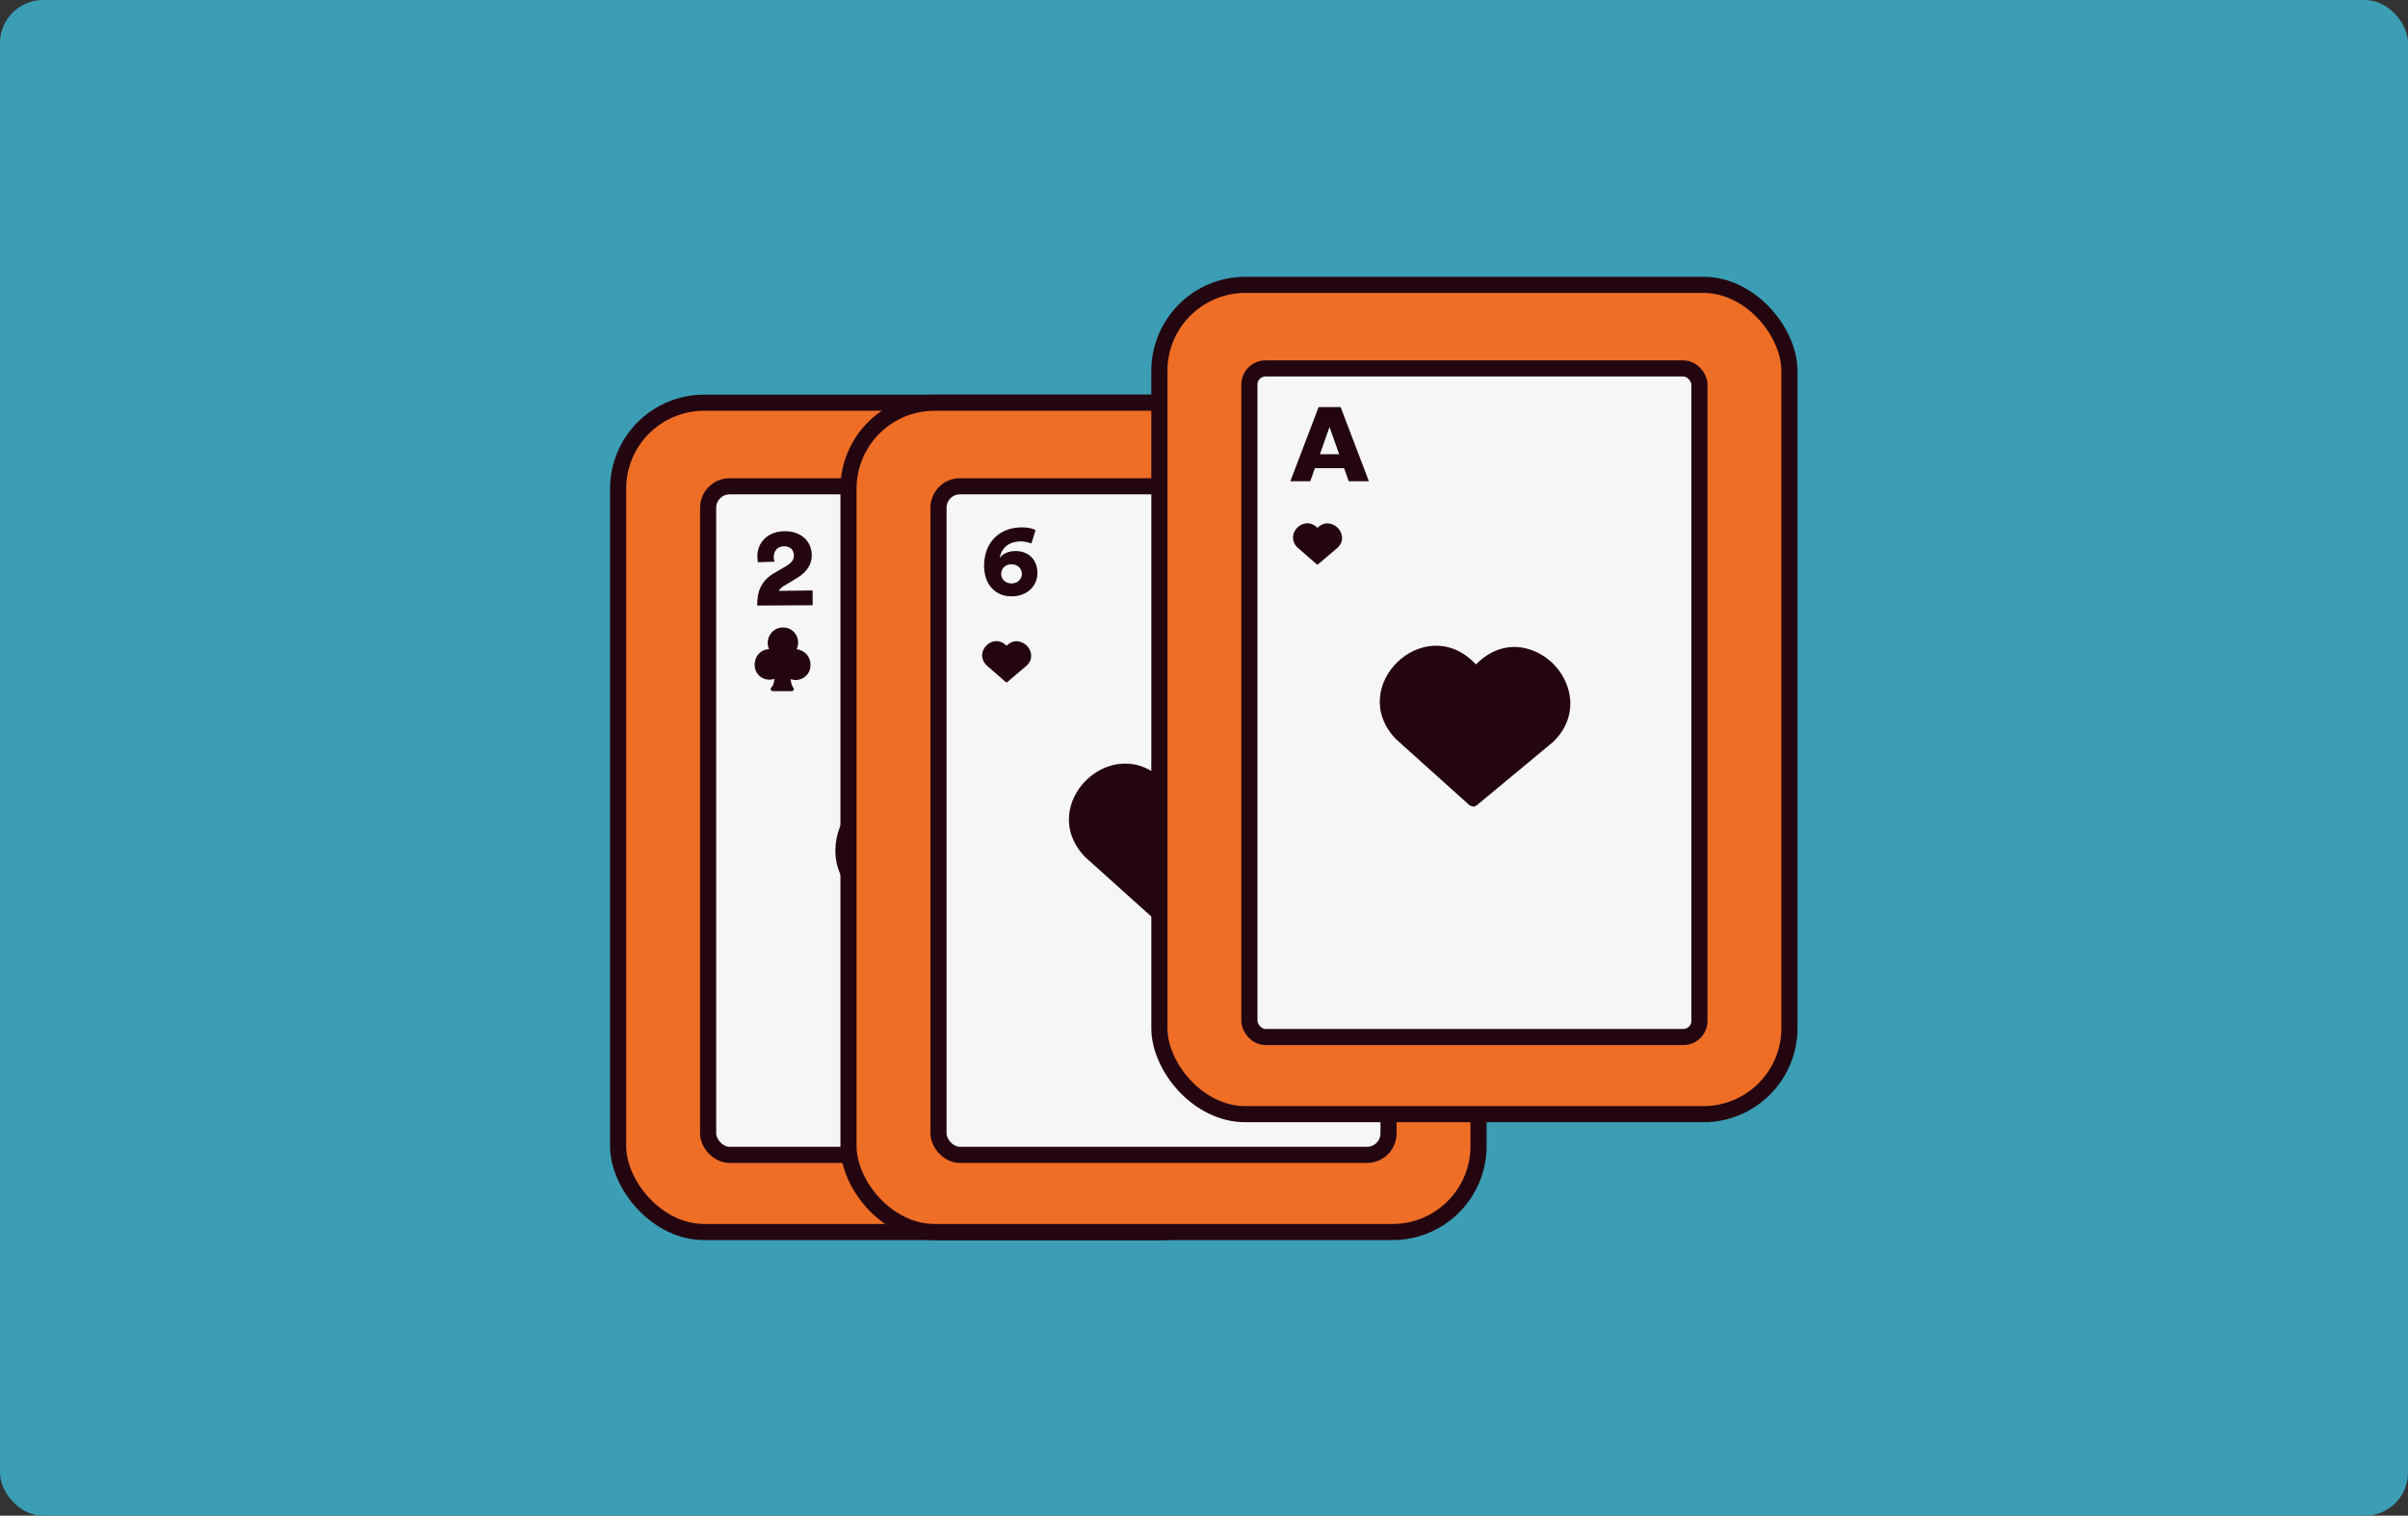 <svg width="448" height="282" viewBox="0 0 448 282" fill="none" xmlns="http://www.w3.org/2000/svg">
<rect x="0" y="0" width="448" height="282" fill="#333333" stroke="none"/>
<rect width="448" height="282" rx="8" fill="#3B9EB4"/>
<rect x="115" y="74.927" width="117.218" height="154.298" rx="16" fill="#EF6E26"/>
<rect x="115" y="74.927" width="117.218" height="154.298" rx="16" stroke="#240611" stroke-width="3"/>
<rect x="131.745" y="90.477" width="83.727" height="124.395" rx="4" fill="#F6F6F6" stroke="#240611" stroke-width="3"/>
<path d="M193.756 157.48C194.466 165.771 186.589 170.509 180.171 168.15C180.344 170.591 180.979 172.631 182.075 174.269C182.476 174.731 182.519 175.342 182.057 175.743C181.595 176.144 181.386 176.65 180.881 176.441L167.885 176.395C167.275 176.439 166.875 175.977 166.475 175.515C166.327 175.157 166.388 174.294 166.85 173.893C168.236 172.689 168.82 170.561 169.005 167.972C162.175 170.181 155.227 165.528 155.422 157.908C155.643 152.371 159.252 147.94 165.349 147.501C162.182 140.858 167.213 132.276 175.33 132.674C182.943 132.862 187.564 140.995 184.233 147.614C190.164 148.291 193.558 152.954 193.756 157.48Z" fill="#240611"/>
<path d="M150.779 123.466C150.971 125.711 148.838 126.994 147.1 126.355C147.147 127.016 147.319 127.569 147.616 128.012C147.724 128.137 147.736 128.303 147.611 128.411C147.486 128.52 147.429 128.657 147.293 128.6L143.774 128.588C143.609 128.6 143.5 128.475 143.392 128.349C143.352 128.253 143.368 128.019 143.493 127.91C143.869 127.584 144.027 127.008 144.077 126.307C142.228 126.905 140.346 125.645 140.399 123.582C140.459 122.083 141.436 120.883 143.087 120.764C142.23 118.966 143.592 116.642 145.79 116.749C147.851 116.8 149.102 119.003 148.2 120.795C149.806 120.978 150.725 122.241 150.779 123.466Z" fill="#240611"/>
<path d="M141.023 104.604C140.942 104.439 140.905 103.904 140.909 103.493C140.887 101.066 142.715 98.858 145.964 98.838C149.09 98.777 151.007 100.806 151.029 103.233C151.056 105.001 150.098 106.434 148.362 107.492L145.8 109.038C145.386 109.282 145.096 109.568 144.888 109.936L151.181 109.856L151.2 112.611L140.876 112.665C140.855 110.156 141.53 108.104 144.009 106.64L146.241 105.339C147.315 104.688 147.731 104.115 147.697 103.251C147.663 102.387 147.093 101.643 145.859 101.635C144.584 101.667 143.96 102.527 143.951 103.678C143.949 103.925 143.988 104.213 144.109 104.502L141.023 104.604Z" fill="#240611"/>
<rect x="157.86" y="74.927" width="117.218" height="154.298" rx="16" fill="#EF6E26"/>
<rect x="157.86" y="74.927" width="117.218" height="154.298" rx="16" stroke="#240611" stroke-width="3"/>
<rect x="174.605" y="90.476" width="83.727" height="124.395" rx="4" fill="#F6F6F6" stroke="#240611" stroke-width="3"/>
<path d="M231.115 159.967C231.074 159.998 231.074 159.998 231.074 159.998L216.91 171.755C216.708 171.909 216.475 172.023 216.261 171.994C216.047 171.965 215.803 171.896 215.568 171.756L201.883 159.455C192.531 149.726 207.042 135.66 216.516 145.297L216.772 145.549L217.024 145.293C219.777 142.619 223.165 141.696 226.548 142.693C233.488 144.746 237.488 153.83 231.115 159.967Z" fill="#240611"/>
<path d="M191.896 101.11C191.333 100.919 190.653 100.726 189.949 100.722C187.906 100.732 186.349 101.731 185.982 103.842C186.41 103.164 187.447 102.537 188.903 102.523C191.417 102.516 193.002 104.194 193.01 106.59C193.017 109.103 191.008 110.968 188.19 110.95C185.277 110.977 183.108 108.826 183.084 105.326C183.066 101.005 185.856 98.111 190.131 98.116C191.305 98.124 192.172 98.341 192.664 98.626L191.896 101.11ZM188.182 108.554C189.239 108.561 190.113 107.839 190.12 106.782C190.104 105.678 189.239 104.991 188.183 104.984C187.126 104.977 186.252 105.7 186.268 106.803C186.238 107.813 187.125 108.547 188.182 108.554Z" fill="#240611"/>
<path d="M191.061 123.798L187.432 126.877C187.373 126.918 187.315 126.959 187.265 126.951C187.214 126.942 187.164 126.933 187.073 126.866L183.532 123.777C181.075 121.289 184.748 117.651 187.215 120.089L187.256 120.148L187.315 120.107C188.005 119.402 188.875 119.141 189.759 119.398C191.586 119.87 192.675 122.223 191.061 123.798Z" fill="#240611"/>
<rect x="215.699" y="53" width="117.218" height="154.298" rx="16" fill="#EF6E26"/>
<rect x="215.699" y="53" width="117.218" height="154.298" rx="16" stroke="#240611" stroke-width="3"/>
<rect x="232.444" y="68.549" width="83.727" height="124.395" rx="3" fill="#F6F6F6" stroke="#240611" stroke-width="3"/>
<path d="M288.954 138.04C288.913 138.071 288.913 138.071 288.913 138.071L274.749 149.828C274.547 149.982 274.314 150.096 274.1 150.067C273.886 150.039 273.642 149.97 273.407 149.829L259.722 137.528C250.369 127.799 264.881 113.734 274.355 123.37L274.611 123.622L274.863 123.366C277.616 120.692 281.004 119.77 284.387 120.766C291.327 122.819 295.327 131.903 288.954 138.04Z" fill="#240611"/>
<path d="M250.062 87.105H244.637L243.768 89.544H240.062L245.321 75.738H249.42L254.679 89.544H250.932L250.062 87.105ZM249.151 84.509L247.35 79.455L245.569 84.509H249.151Z" fill="#240611"/>
<path d="M248.9 101.871L245.271 104.95C245.212 104.991 245.154 105.033 245.103 105.024C245.053 105.015 245.003 105.007 244.912 104.939L241.371 101.851C238.913 99.362 242.587 95.724 245.054 98.162L245.095 98.221L245.154 98.18C245.844 97.475 246.714 97.214 247.598 97.471C249.425 97.943 250.514 100.296 248.9 101.871Z" fill="#240611"/>
</svg>
